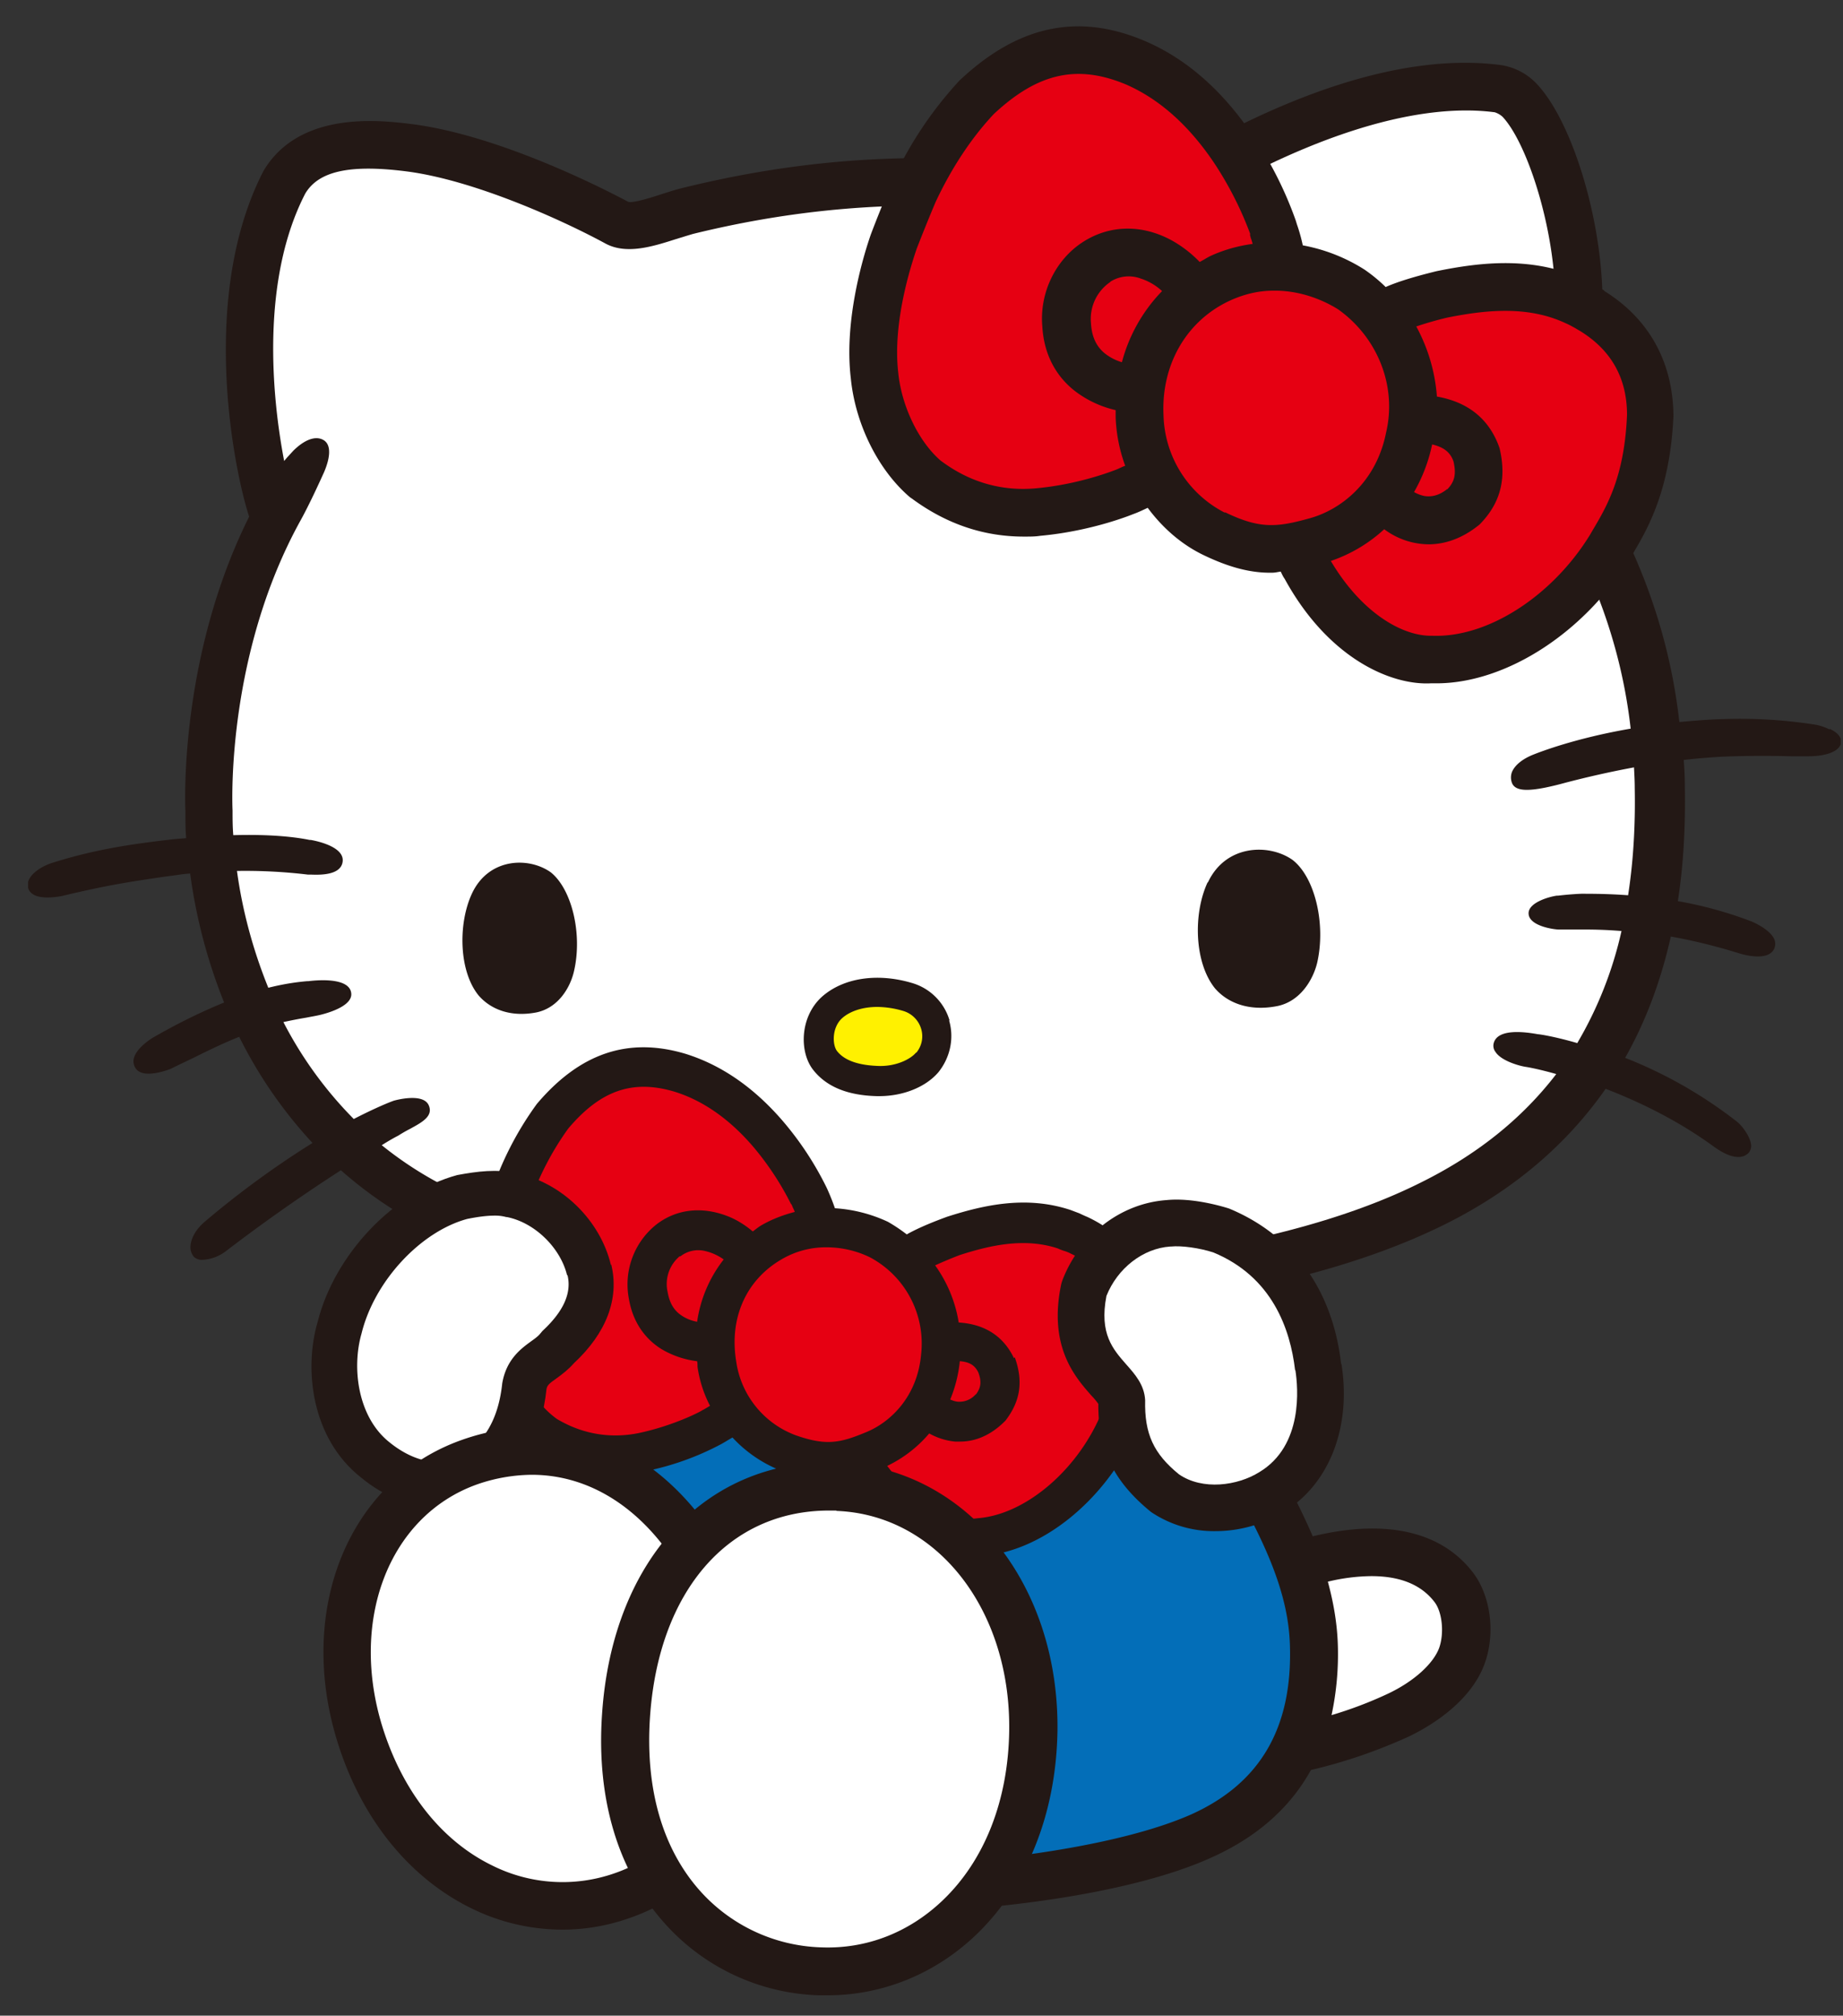 <svg width="43" height="47" fill="none" xmlns="http://www.w3.org/2000/svg"><rect width="100%" height="100%" fill="#333333" stroke="none"/><g clip-path="url(#clip0_20001_473)"><path d="M42.68 17.007a1.196 1.196 0 00-.396-.12 11.264 11.264 0 00-2.072-.12c-.36.008-.704.042-1.03.068-.224-1.986-.886-3.877-2.02-5.733.145-.989.18-2.27.205-3.318l.018-.525c.06-1.9-.654-4.375-1.53-5.303a1.44 1.44 0 00-.834-.438c-2.192-.293-5.054.61-8.26 2.621l-.404-.051c-2.665-.361-5.974-.808-10.453.3-.146.035-.3.087-.464.138-.232.077-.67.215-.782.18-.292-.154-2.888-1.538-5.054-1.813-.714-.086-2.613-.327-3.456 1.092-1.521 2.948-.679 7.014-.335 8.062-1.582 3.172-1.504 6.498-1.487 6.868 0 .206 0 .421.017.628l-.292.025c-.903.104-1.797.224-2.828.55-.327.104-.636.344-.567.585.051.18.258.224.455.224.172 0 .335-.035.335-.035 1.075-.258 1.616-.335 2.373-.447l.318-.043a3.62 3.62 0 01.3-.034c.13.98.388 2.003.792 3.008-.465.19-.998.439-1.642.808-.017.009-.396.232-.464.49a.292.292 0 00.034.224c.06.103.18.137.31.137.24 0 .515-.112.515-.112.19-.094.37-.18.533-.257.395-.198.74-.361 1.066-.49a10.56 10.56 0 001.71 2.475 21.372 21.372 0 00-2.518 1.84c-.19.163-.31.36-.327.55a.353.353 0 00.078.266.275.275 0 00.197.069.98.98 0 00.533-.19 41.042 41.042 0 012.7-1.899 9.456 9.456 0 002.535 1.608c1.41.61 2.785 1.023 4.177 1.306-2.621 4.435-2.45 9.954-2.303 11.733.017.18.112.335.266.43.155.094 3.636 2.209 8.398 2.209h.439c1.478-.043 4.804-.352 6.807-1.264 1.049-.472 1.823-1.151 2.313-2.037a12.21 12.21 0 002.286-.782c.413-.198 1.418-.756 1.762-1.685.258-.696.155-1.564-.25-2.114-.739-.989-2.054-1.281-3.756-.868-.318-.74-.756-1.573-1.375-2.562-.524-.842-.8-1.882-1.023-3.051 2.15-.37 3.98-.92 5.458-1.65 1.6-.791 2.854-1.857 3.774-3.172.756.292 1.667.722 2.527 1.35.12.085.353.24.567.24a.33.33 0 00.241-.095.25.25 0 00.06-.172c-.008-.189-.206-.464-.344-.567a10.467 10.467 0 00-2.596-1.478c.482-.851.834-1.797 1.066-2.828.49.086 1.023.214 1.608.395 0 0 .215.069.42.069.164 0 .328-.043.388-.19a.284.284 0 000-.206c-.103-.249-.55-.43-.559-.43a9.294 9.294 0 00-1.693-.464c.129-.833.18-1.719.163-2.664 0-.206-.009-.413-.026-.628.293-.034.602-.06.92-.077a23.754 23.754 0 011.564-.009h.439c.326 0 .713-.086.748-.318.008-.086-.026-.206-.258-.318l-.018.009z" fill="#231815"/><path d="M33.577 38.427c.12-.335.077-.825-.103-1.066-.344-.455-.886-.61-1.479-.61a4.49 4.49 0 00-1.014.129c.137.507.215.98.232 1.453a6.779 6.779 0 01-.146 1.659 9.375 9.375 0 001.315-.499c.602-.284 1.057-.696 1.195-1.066z" fill="#fff"/><path d="M13.437 41.564c.877.473 4.049 1.994 7.977 1.9 1.625-.043 4.667-.396 6.386-1.16 1.6-.723 2.356-2.012 2.296-3.938-.035-1.194-.542-2.458-1.805-4.504-.62-.997-.929-2.191-1.178-3.464a43.447 43.447 0 01-4.642.37 3.579 3.579 0 01-.438 1.006c-.645.988-1.762 1.538-2.914 1.538-.576 0-1.16-.137-1.702-.42-.705-.38-1.212-1.04-1.427-1.866a3.314 3.314 0 01-.094-.585c-.026 0-.052 0-.078-.008-2.544 3.988-2.518 9.145-2.39 11.14l.01-.009z" fill="#036EB8"/><path d="M17.821 32.144c1.092.576 2.708.42 3.524-.834a2.81 2.81 0 00.267-.533h-.043c-1.72 0-3.292-.06-4.797-.232.018.086.018.18.035.266.154.593.516 1.075 1.014 1.341v-.008zm18.223-21.025c.163-.928.197-2.278.223-3.361l.017-.533c.052-1.72-.627-3.868-1.229-4.504a.498.498 0 00-.18-.103c-1.908-.25-4.582.627-7.53 2.467-.206.129-.327.206-.533.172l-.602-.078c-2.57-.344-5.767-.773-10.04.275-.12.035-.257.078-.395.12-.541.173-1.16.37-1.65.104-.98-.533-3.069-1.487-4.667-1.685-1.307-.163-2.029 0-2.338.524-1.032 2.003-.783 4.71-.49 6.232.068-.086.146-.163.206-.232.266-.266.533-.37.722-.25.198.13.12.474 0 .749-.12.266-.361.79-.559 1.143-1.667 3.034-1.59 6.37-1.573 6.739 0 .189 0 .378.017.576.92-.026 1.487.051 1.78.111h.025s.774.12.748.49c-.025.327-.498.327-.722.319h-.086a12.31 12.31 0 00-1.659-.086c.12.885.361 1.813.731 2.724.413-.103.713-.137.911-.154h.026c.352-.043.954-.052.997.275.043.3-.533.464-.705.507-.103.026-.215.043-.344.069-.154.025-.335.06-.533.103a9.2 9.2 0 001.642 2.26c.602-.31.937-.43.946-.43 0 0 .662-.189.8.104.12.258-.156.404-.422.55a3.74 3.74 0 00-.258.146l-.026.017c-.086.043-.223.12-.387.224a8.522 8.522 0 001.977 1.194c3.421 1.479 6.602 1.78 10.625 1.78h.85c4.565-.146 8.304-.86 10.78-2.098 1.323-.653 2.372-1.495 3.171-2.535-.421-.12-.688-.164-.688-.164-.146-.017-.593-.137-.73-.352a.236.236 0 01-.043-.198c.086-.36.748-.266 1.031-.215.035 0 .387.052.92.207a9.018 9.018 0 001.032-2.613c-.422-.035-.74-.035-.937-.035h-.533c-.078 0-.67-.069-.697-.36-.025-.276.516-.413.662-.43h.026c.086-.01.31-.035.542-.044.232 0 .618 0 1.091.035.12-.774.172-1.608.155-2.502 0-.163-.009-.318-.017-.48a22.67 22.67 0 00-1.642.369 6.78 6.78 0 01-.43.103c-.172.034-.31.052-.43.052-.189 0-.3-.052-.343-.155a.357.357 0 010-.267c.068-.154.24-.3.507-.404.129-.051.962-.378 2.26-.601-.214-1.891-.86-3.696-1.968-5.476a.58.58 0 01-.077-.395h.043z" fill="#fff"/><path d="M11.005 20.849c-.318.696-.301 1.796.163 2.364.284.326.748.507 1.341.395.516-.103.8-.584.885-.971.198-.86-.051-1.9-.541-2.295-.516-.37-1.461-.344-1.848.507zm17.174-.283c-.344.73-.318 1.882.172 2.484.3.343.8.533 1.435.412.55-.103.851-.619.946-1.014.206-.903-.052-1.994-.576-2.398-.55-.387-1.565-.361-1.977.533v-.017zm-6.026 3.223a1.288 1.288 0 00-.877-.869c-.808-.24-1.607-.12-2.105.327-.516.473-.525 1.298-.19 1.71.31.387.8.585 1.479.602h.052c.567 0 1.091-.215 1.383-.558.275-.344.37-.791.25-1.204l.008-.008z" fill="#231815"/><path d="M21.38 24.545a.599.599 0 00.111-.558.62.62 0 00-.412-.413 2.199 2.199 0 00-.61-.095c-.336 0-.637.095-.826.267-.24.223-.223.627-.111.765.171.215.49.327.954.344.412.017.756-.155.885-.31h.009z" fill="#FFF100"/><path d="M22.901 32.763c-.928 0-1.685.756-1.685 1.684 0 .929.757 1.685 1.685 1.685s1.685-.756 1.685-1.685c0-.928-.757-1.684-1.685-1.684z" fill="#231815"/><path d="M22.901 33.484a.961.961 0 00-.963.963c0 .533.43.963.963.963.533 0 .963-.43.963-.963a.961.961 0 00-.963-.963z" fill="#fff"/><path d="M37.436 6.778c-.069-.042-.146-.085-.215-.128a2.088 2.088 0 00-.24-.12c-1.187-.56-2.407-.422-3.464-.207-.594.146-.955.266-1.187.37a3.709 3.709 0 00-.49-.404 4.047 4.047 0 00-1.444-.568 4.005 4.005 0 00-.137-.49l-.026-.086a8.754 8.754 0 00-1.014-2.002c-.705-1.04-1.547-1.78-2.519-2.192-1.547-.654-2.948-.361-4.315.928a8.931 8.931 0 00-1.573 2.364 32.465 32.465 0 00-.49 1.212c-.154.438-.636 1.968-.472 3.36.103 1.058.627 2.124 1.358 2.76a.477.477 0 00.069.051c.816.602 1.701.894 2.647.886.112 0 .232 0 .344-.018 1.22-.111 2.149-.498 2.174-.507.12-.043.224-.094.336-.146.344.464.782.851 1.298 1.1.644.31 1.143.422 1.607.413.069 0 .129-.017.198-.026.026.052.051.112.094.172 1.023 1.866 2.493 2.484 3.413 2.433h.18c1.599-.026 3.404-1.186 4.47-2.923l.052-.086c.352-.593.876-1.487.954-3.223-.009-1.264-.576-2.278-1.625-2.923h.017z" fill="#231815"/><path d="M33.517 9.245c.49.086 1.169.336 1.47 1.204.171.722.017 1.29-.465 1.78-.43.352-.834.455-1.16.463a1.747 1.747 0 01-1.066-.352 3.49 3.49 0 01-1.246.74c.739 1.245 1.702 1.761 2.363 1.744 1.307.052 2.811-.937 3.68-2.347l.06-.103c.343-.576.747-1.263.808-2.699 0-.86-.37-1.513-1.1-1.96-.06-.034-.112-.068-.164-.094a1.611 1.611 0 00-.172-.086c-.902-.421-1.9-.3-2.76-.129a8.36 8.36 0 00-.721.206c.275.507.438 1.058.481 1.633h-.008zm-4.341-3.773a8.103 8.103 0 00-.868-1.702c-.585-.86-1.264-1.461-2.029-1.797-1.143-.48-2.063-.275-3.094.688-.516.55-.98 1.246-1.358 2.054a40.19 40.19 0 00-.439 1.084c-.137.403-.567 1.727-.43 2.896.078.774.473 1.599.989 2.046.25.18 1.023.756 2.226.645 1.04-.095 1.848-.43 1.857-.43.086-.034.146-.069.223-.095a3.647 3.647 0 01-.223-1.134v-.164a2.466 2.466 0 01-.963-.455c-.455-.361-.713-.877-.748-1.496-.069-.782.31-1.573.972-1.985.619-.387 1.366-.396 2.054-.018.232.13.456.301.645.499.086-.043.163-.095.249-.138.335-.154.67-.24.988-.283-.017-.052-.025-.095-.043-.13l-.025-.102.017.017z" fill="#E60012"/><path d="M25.91 6.572a1.04 1.04 0 00-.456.963c.017.3.112.516.292.679.13.112.284.19.43.232a3.75 3.75 0 01.937-1.659 1.343 1.343 0 00-.499-.292.799.799 0 00-.713.077h.009zm7.856 4.84c.172-.18.215-.353.146-.653-.077-.224-.24-.335-.498-.396a3.77 3.77 0 01-.422 1.11.79.79 0 00.25.094c.18.025.352-.026.524-.164v.009zm-5.183.533c.816.395 1.212.352 1.985.137.705-.197 1.539-.825 1.771-1.994.258-1.083-.198-2.226-1.126-2.88-.086-.05-.696-.446-1.513-.43-.31 0-.645.07-.988.224-1.023.465-1.625 1.496-1.565 2.69a2.626 2.626 0 001.427 2.261l.009-.008z" fill="#E60012"/><path d="M26.992 30.64c-.128-1.04-.687-1.823-1.615-2.261a3.333 3.333 0 01-.19-.086l-.206-.078c-1.031-.343-2.02-.12-2.88.155-.472.172-.764.31-.945.413a3.883 3.883 0 00-.438-.293 3.425 3.425 0 00-1.238-.317 5.342 5.342 0 00-.19-.473 7.39 7.39 0 00-1.022-1.556c-.679-.79-1.444-1.315-2.278-1.573-1.332-.396-2.458-.017-3.464 1.169a7.539 7.539 0 00-1.074 2.097 19.9 19.9 0 00-.284 1.04c-.086.37-.344 1.677-.077 2.811.189.868.713 1.685 1.435 2.183a3.626 3.626 0 001.822.508c.241 0 .482-.026.731-.078a6.454 6.454 0 001.745-.627c.095-.052.172-.103.266-.155a3.06 3.06 0 001.178.79c.421.147.765.207 1.066.207.163 0 .31-.017.464-.052a.659.659 0 00.095.13c.902 1.271 2.002 1.71 2.759 1.71.094 0 .189 0 .275-.026 1.358-.103 2.81-1.246 3.558-2.845l.035-.069c.232-.515.584-1.306.481-2.75l-.009.025z" fill="#231815"/><path d="M23.675 31.645c.206.568.129 1.032-.215 1.479-.387.395-.774.49-1.058.49h-.12a1.546 1.546 0 01-.602-.19 2.957 2.957 0 01-.98.757c.723.963 1.565 1.306 2.107 1.22 1.065-.077 2.226-1.03 2.81-2.269l.043-.094c.224-.499.499-1.11.413-2.295-.086-.705-.447-1.212-1.092-1.513a.738.738 0 00-.146-.06 1.235 1.235 0 01-.155-.06c-.782-.258-1.59-.07-2.286.154a9.778 9.778 0 00-.576.241c.284.395.473.85.55 1.332.396.026.971.164 1.29.834l.017-.026zm-5.218-3.567a6.765 6.765 0 00-.877-1.332c-.558-.653-1.177-1.083-1.84-1.29-.979-.292-1.727-.034-2.483.86a6.71 6.71 0 00-.928 1.823c-.026.085-.233.842-.258.928-.155.688-.258 1.667-.078 2.424.138.636.542 1.272 1.006 1.599.223.128.911.524 1.9.326.85-.18 1.487-.524 1.487-.533.068-.034.12-.069.18-.103a2.828 2.828 0 01-.292-.911c0-.043 0-.086-.009-.129a2.139 2.139 0 01-.834-.284c-.412-.258-.67-.662-.756-1.16a1.785 1.785 0 01.619-1.728c.473-.378 1.083-.447 1.693-.206.198.077.404.206.576.352.06-.043.12-.094.19-.137.266-.155.532-.25.79-.318-.017-.052-.043-.095-.052-.12l-.025-.06h-.009z" fill="#E60012"/><path d="M15.861 29.29a.844.844 0 00-.283.842c.043.24.137.413.31.533a.95.95 0 00.377.155 3.057 3.057 0 01.62-1.453 1.216 1.216 0 00-.44-.198.675.675 0 00-.575.13l-.009-.01zm6.911 3.223c.112-.155.138-.292.052-.516-.086-.172-.215-.24-.43-.258a3.17 3.17 0 01-.224.894c.06.026.13.052.207.052a.505.505 0 00.387-.172h.008zm-1.281-.936a2.274 2.274 0 00-1.194-2.26 2.31 2.31 0 00-1.015-.233 2.03 2.03 0 00-1.066.292c-.816.482-1.203 1.367-1.04 2.364a2.16 2.16 0 001.393 1.728c.713.249 1.031.18 1.65-.078.559-.232 1.186-.825 1.272-1.813z" fill="#E60012"/><path d="M14.254 29.497c-.25-1.05-1.16-1.935-2.21-2.14-.455-.104-.91-.044-1.375.042-1.495.404-2.862 1.857-3.257 3.421-.327 1.109-.146 2.716 1.005 3.627.55.456 1.16.688 1.771.688.378 0 .748-.086 1.1-.275.86-.533 1.35-1.375 1.462-2.467.017-.086.043-.12.24-.258.12-.086.267-.197.404-.352.757-.705 1.058-1.504.868-2.295l-.008.009z" fill="#231815"/><path d="M13.231 29.737c-.155-.644-.756-1.229-1.401-1.358h-.017a.965.965 0 00-.275-.034c-.198 0-.421.034-.636.077-1.083.292-2.166 1.444-2.467 2.673-.232.808-.086 1.952.653 2.536.275.224.963.688 1.693.318.542-.344.851-.885.937-1.693.095-.559.439-.808.662-.972.095-.068.18-.128.232-.197.017-.017.034-.043.052-.06.481-.447.679-.877.576-1.298l-.009.008z" fill="#fff"/><path d="M31.29 31.8c-.197-1.72-1.117-3-2.613-3.62-.189-.06-.868-.257-1.461-.197-1.074.077-2.029.816-2.433 1.882-.008.026-.017.052-.025.086-.301 1.453.326 2.158.704 2.588.06.06.13.146.164.197-.009 1.058.352 1.805 1.229 2.519a2.62 2.62 0 001.496.447 3.06 3.06 0 001.598-.447c1.066-.645 1.582-1.977 1.35-3.447l-.009-.009z" fill="#231815"/><path d="M30.216 31.945c-.112-.954-.533-2.175-1.908-2.742-.318-.103-.74-.163-.989-.137h-.017c-.636.043-1.23.507-1.487 1.151-.172.886.155 1.247.464 1.6.198.223.421.472.439.833-.018.782.197 1.246.79 1.728.55.378 1.367.266 1.874-.052 1.032-.619.903-1.977.842-2.372l-.008-.009z" fill="#fff"/><path d="M17.434 37.327c-1.255-3.215-3.928-4.727-6.67-3.748-2.656.946-3.885 4.014-2.854 7.152.568 1.736 1.668 3.069 3.086 3.765a4.82 4.82 0 002.132.498c.533 0 1.066-.094 1.573-.275a4.797 4.797 0 002.785-2.535c.645-1.419.627-3.095-.06-4.857h.008z" fill="#231815"/><path d="M16.489 41.728c.524-1.143.49-2.527-.078-3.997-.833-2.131-2.32-3.343-4.005-3.343a3.97 3.97 0 00-1.272.223c-2.08.74-3.017 3.224-2.175 5.768.481 1.453 1.375 2.561 2.527 3.12a3.67 3.67 0 002.854.18 3.706 3.706 0 002.157-1.96l-.008.01z" fill="#fff"/><path d="M19.557 34.104c-3.051-.12-5.269 2.243-5.51 5.862-.137 1.977.37 3.67 1.47 4.891a5.03 5.03 0 003.593 1.668h.198c1.272 0 2.493-.49 3.447-1.393 1.203-1.143 1.882-2.828 1.917-4.753.051-3.464-2.14-6.163-5.106-6.275h-.009z" fill="#231815"/><path d="M19.514 35.222h-.171c-2.347 0-3.98 1.873-4.178 4.822-.112 1.667.292 3.077 1.186 4.066a3.953 3.953 0 002.802 1.297c1.058.043 2.046-.343 2.828-1.083.989-.936 1.539-2.338 1.565-3.954.043-2.845-1.694-5.054-4.032-5.14v-.008z" fill="#fff"/></g><defs><clipPath id="clip0_20001_473"><path fill="#fff" transform="translate(.656 .615)" d="M0 0h42.29v45.909H0z"/></clipPath></defs></svg>